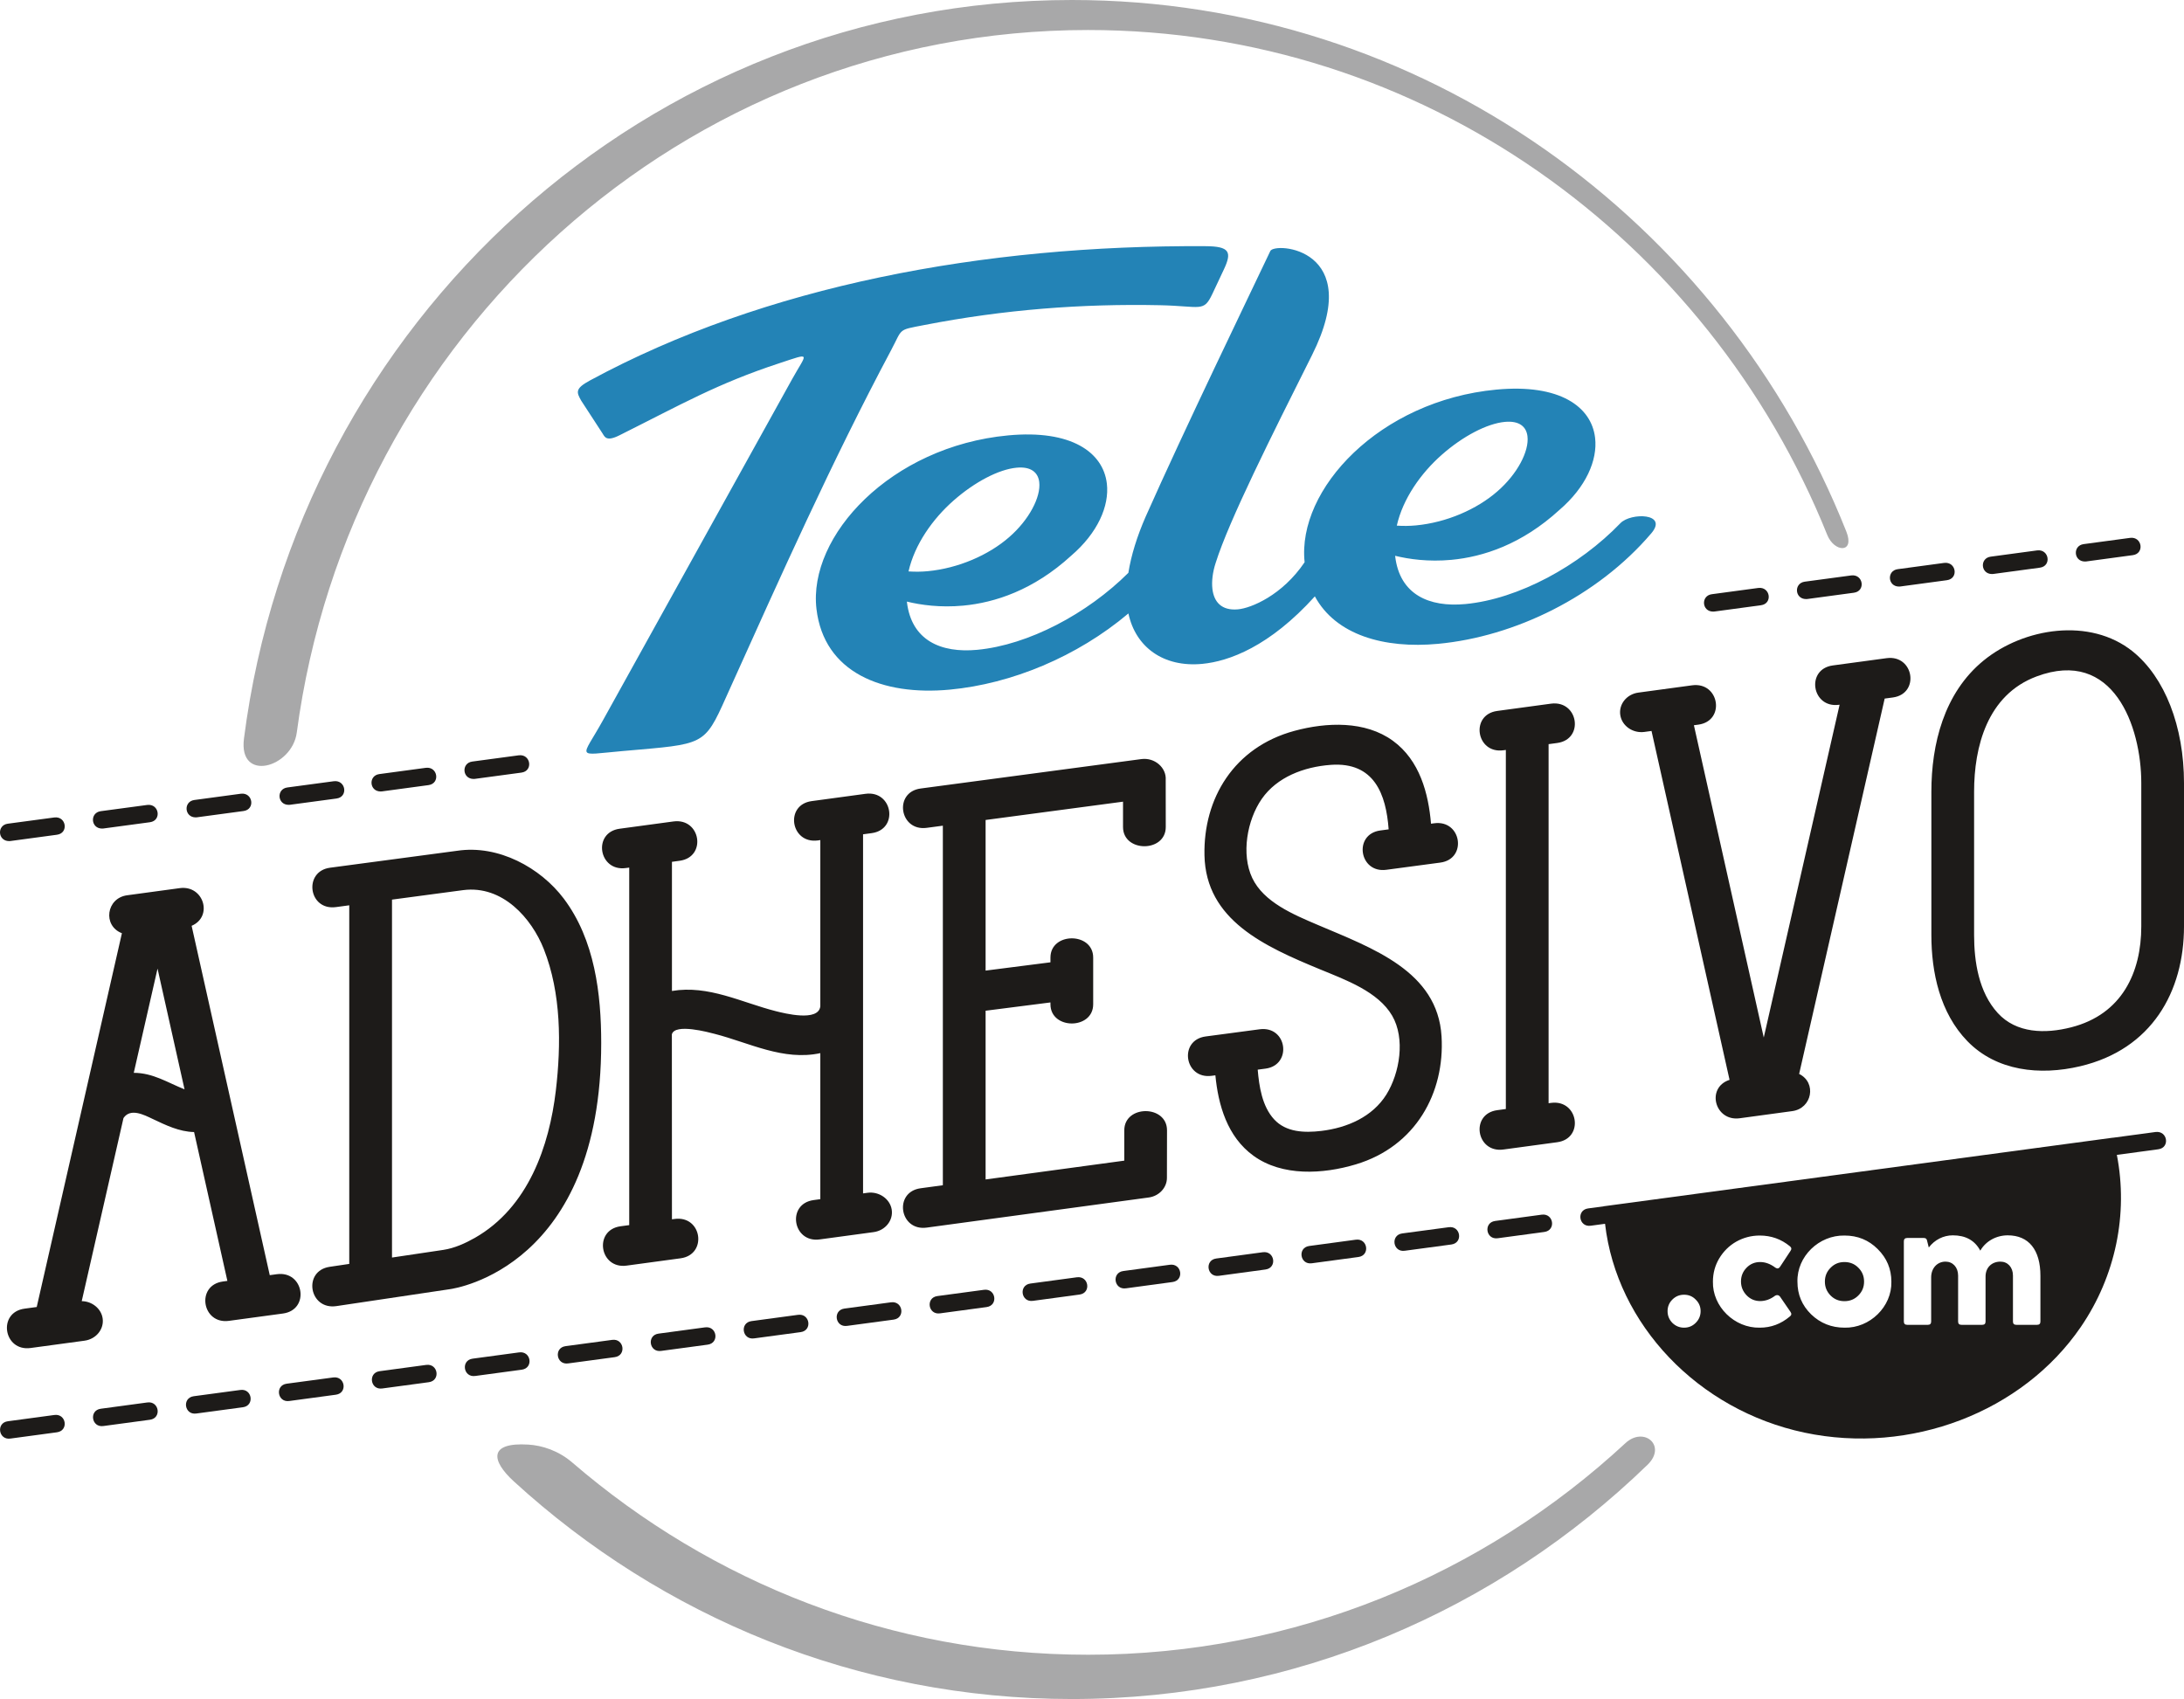 <svg xmlns="http://www.w3.org/2000/svg" xmlns:xlink="http://www.w3.org/1999/xlink" xmlns:xodm="http://www.corel.com/coreldraw/odm/2003" xml:space="preserve" width="253.953mm" height="197.578mm" style="shape-rendering:geometricPrecision; text-rendering:geometricPrecision; image-rendering:optimizeQuality; fill-rule:evenodd; clip-rule:evenodd" viewBox="0 0 25421.41 19778.11"> <defs> <style type="text/css"> .fil2 {fill:#1D1B19} .fil1 {fill:#2383B6} .fil0 {fill:#A8A8A9;fill-rule:nonzero} </style> </defs> <g id="Capa_x0020_1">  <path class="fil0" d="M3454.52 8527.16c-54.85,412.64 -680.97,585.29 -614.89,71.22 621.35,-4851.64 4698.85,-8598.39 9636.73,-8598.39 4081.84,0 7575.24,2560.62 9015.05,6188.92 100.89,254.19 -139.52,243.81 -222.58,37.93 -1386.67,-3448.13 -4716.79,-5877.45 -8604.75,-5877.45 -4706.75,0 -8596.09,3559.79 -9209.56,8177.77zm9209.56 10735.45c2409.51,0 4604.42,-933.1 6255.77,-2463.19 215.2,-199.31 486.34,30.12 256.51,252.64 -1743.63,1689 -4102.78,2726.05 -6700.01,2726.05 -2496.88,0 -4773.43,-958.33 -6494.71,-2532.71 -265.45,-242.95 -297.02,-457.63 167.89,-429.1 162.94,9.82 352.74,71.79 511.3,208.35 1619.5,1395.88 3714.54,2237.95 6003.24,2237.95z"></path> <path class="fil1" d="M6764.5 4663.03l248.97 382.63c25.61,40.18 43.82,98.27 196.42,21.89 720.4,-359.89 1138.06,-601.58 1861.68,-839.38 384.11,-126.53 318.89,-122.22 148.56,185.51l-2203.66 3974.48c-250.77,452.48 -325.77,403.18 226.89,355.15l199.77 -17.44c801.83,-69.54 768.64,-78.93 1056.76,-717.52 578.65,-1283.17 1178.57,-2628.49 1871.93,-3930.87 137.83,-258.61 72.1,-232.61 383.75,-293.21 929.14,-181.13 1839.76,-250.17 2745.16,-231.34 480.87,9.92 508.28,86.09 611.36,-132.4l132.19 -280.93c98.63,-207.36 68.89,-272.27 -211.99,-273.78 -2587.42,-15.37 -5127.67,459.64 -7166.17,1563.55 -177.13,95.74 -154.5,138.19 -101.63,233.64zm12455.24 1546.41c-627.52,735.19 -1588.88,1201.66 -2480.27,1285.25 -632.93,59.29 -1192.37,-104.78 -1434.81,-552.45 -527.76,584.37 -1000.38,756.64 -1312.41,785.95 -450.75,42.34 -774.78,-195.89 -857.74,-587.27 -597.51,504.07 -1360.36,819.56 -2078.48,886.87 -789.37,73.89 -1464.85,-199.83 -1552.47,-938.22 -100.74,-851.59 865.23,-1893.18 2230.72,-2021.3 736.08,-69.21 1106.14,197.16 1149.26,560.57 30.93,261.79 -107.6,575.94 -414.87,839.56 -439.63,402.29 -889.35,546.94 -1257.32,581.55 -268.14,24.9 -495,-7.7 -655.39,-47.04l0.63 6.22c52.97,446.13 395.42,594.79 817.13,555.28 597.69,-56.12 1282.39,-420.34 1760.29,-896.31 32.6,-206.37 102.81,-429.03 201.54,-654.47 451.07,-1015.98 1204.28,-2571.6 1450.85,-3091.84 50.67,-106.62 1109.81,-34.33 485.11,1211.93 -470.88,939.28 -967.22,1928.33 -1120.97,2417.64 -34.93,105.8 -48.88,215.52 -38.29,304.65 17.73,148.91 104.54,255.07 298.66,236.99 151.82,-14.09 514.63,-162.88 774.61,-548.43 -90.12,-849.3 872.86,-1881.99 2231.88,-2009.36 736.11,-69.08 1106.03,197.19 1149.15,560.57 30.97,261.78 -107.6,575.9 -414.7,839.66 -439.44,402.33 -889.62,546.94 -1257.46,581.41 -267.95,25.08 -495.14,-7.88 -655.32,-46.9l0.53 5.97c52.9,446.41 395.67,595.22 817.1,555.67 616.33,-57.92 1325.65,-443.68 1804.62,-941.55 120.27,-125.01 562.06,-118.97 358.43,119.4zm-2961.25 -90.55c74.51,5.02 149.16,4.27 222.86,-2.75 354.84,-33.44 708.87,-186.98 947.72,-396.22 233.36,-202.32 371.12,-468.13 350.43,-640.74 -13.07,-113.47 -96.13,-183.67 -263.45,-168.06 -207.36,19.53 -488,166.22 -732.9,381.95 -245.15,215.59 -453.79,512.27 -524.66,825.82zm-5683.44 532.9c75.12,5.05 149.38,4.33 223.08,-2.58 354.62,-33.37 708.9,-186.99 947.9,-395.98 233.32,-202.74 371.04,-468.37 350.59,-641.16 -13.59,-113.19 -96.47,-183.5 -263.79,-167.71 -207.26,19.36 -487.62,165.91 -732.83,381.78 -245.08,215.42 -453.76,512.16 -524.95,825.65z"></path> <path class="fil2" d="M24268.79 6536.47c5.02,0 10.42,-0.46 15.75,-0.91l540.9 -73.1c139.63,-18.89 108.56,-218.73 -31.28,-201.15l-541.15 72.71c-128.93,17.58 -117.06,202.59 15.79,202.45zm-3246.1 437.16c5.02,0 10.59,-0.11 15.65,-0.85l541.11 -72.99c139.56,-18.86 108.31,-219.05 -31.39,-201.26l-540.87 72.67c-129.24,17.59 -117.63,202.57 15.51,202.43zm2164.04 -291.52c5.31,0 10.6,-0.32 15.9,-0.88l541.07 -73.1c139.35,-18.4 108.24,-218.31 -31.42,-201.08l-541.01 72.88c-129.53,17.27 -117.2,202.43 15.47,202.18zm-1082.19 145.92c5.3,0 10.66,-0.5 15.96,-1.03l541.01 -72.99c139.8,-18.71 108.41,-217.99 -31.43,-201.36l-541.15 72.99c-129.07,17.34 -117.1,202.39 15.62,202.39zm-2163.9 291.41c5.05,0 10.59,-0.32 15.89,-0.92l541.04 -73.06c139.66,-18.68 108.27,-218.66 -31.39,-201.15l-541.01 72.81c-129.21,17.38 -117.52,202.46 15.48,202.32zm-18752.38 2525.73c5.24,0 10.51,-0.11 15.97,-0.99l540.97 -72.78c139.59,-18.86 108.25,-218.59 -31.37,-201.15l-540.94 72.53c-129.33,17.59 -117.44,202.42 15.38,202.39zm2171.89 -276.12c5.06,0 10.39,-0.39 15.72,-0.92l541.11 -72.7c139.49,-18.93 108.13,-218.77 -31.42,-201.3l-540.94 72.64c-129.28,17.34 -117.52,202.28 15.54,202.28zm2152.54 -301.55c5.19,0 10.66,-0.39 15.71,-0.91l541.08 -72.85c139.7,-18.9 108.34,-218.7 -31.04,-201.3l-541.3 72.68c-129.21,17.48 -117.31,202.38 15.55,202.38zm-5406.36 723.58c5.17,0 10.52,-0.45 15.73,-1.05l540.99 -72.99c139.6,-18.69 108.59,-219.02 -31.39,-201.01l-540.88 72.53c-129.14,17.44 -117.37,202.56 15.56,202.52zm2171.71 -276.11c5.16,0 10.4,-0.39 15.81,-1.13l540.9 -72.85c139.71,-18.72 108.64,-219.15 -31.33,-201.4l-540.94 72.92c-129.17,17.24 -117.17,202.46 15.57,202.46zm2152.63 -301.66c5.2,0 10.46,-0.24 15.76,-0.95l541 -73.02c139.7,-18.68 108.49,-219.16 -31.25,-201.3l-541.04 72.92c-129.24,17.41 -117.17,202.39 15.54,202.35zm-2596.9 2061.95l314.22 1405.42c-197.95,-78.53 -366.03,-191.58 -590.91,-192.14l276.68 -1213.28zm-639.38 4069.26c-17.08,-110.92 -122.19,-196.94 -243.11,-198.11l486.06 -2131.24c81.33,-120.91 241.11,-36.41 340.67,10.74 151.61,71.51 306.46,148.1 481.1,152.14l387.63 1732.61 -52.09 7.06c-317.55,43.12 -244.77,502.81 71.81,457.78l627.03 -85.04c317.16,-42.94 245.57,-501.38 -71.97,-457.63l-81.6 11.08 -909.47 -4066.68c251.84,-106.86 141.46,-477.06 -139.01,-438.6l-612.21 83.13c-241.74,32.8 -286.81,353.95 -60.22,441.7l-991.53 4351.07 -141.92 19.29c-317.09,42.9 -245.49,501.91 71.59,457.88l627.07 -85.04c135.6,-18.47 229.96,-135.93 210.17,-262.14zm4332 -934.23c-110.28,62.57 -236.88,120.03 -365.89,139.45l-597.62 89.1 0 -4166.66 829.04 -110.5c459.92,-59.11 796.4,329.31 937.86,686.22 203.41,514.07 203.41,1111.12 139.84,1649.2 -75.68,639.75 -318.74,1357.82 -943.24,1713.19zm1471.64 -2268.12c0,-570.45 -74.19,-1202.68 -436.69,-1682.85 -269.34,-356.86 -758.55,-628.98 -1241.71,-555.32l-1477.96 196.95c-312.81,41.42 -252.75,502.94 70.45,458.13l153.23 -20.63 0 4174.5 -228.2 33.87c-315.88,47 -239.64,504.81 79,457.17l1318.87 -196.73c72.17,-9.68 1763.01,-265.77 1763.01,-2865.1zm3381.43 1938.39c-19.46,-123.99 -147.54,-214 -282.13,-195.5l-51.41 7.03 0 -4180.12 100.5 -13.63c317.65,-43 245.57,-500 -71.72,-457.77l-626.71 84.97c-317.59,42.83 -245.75,500.5 71.61,457.77l28.82 -4.02 0 1935.34c-21.72,183.15 -421.4,80.34 -517.07,56.44 -396.86,-100.54 -783.97,-307.59 -1209.93,-235.3l0 -1503.52 90.01 -12.26c317.2,-42.97 245.75,-499.72 -71.86,-457.7l-627.03 84.79c-317.37,42.97 -245.36,500.61 71.9,457.71l39.72 -5.23 0 4161.79 -100.71 13.45c-317.26,42.97 -245.78,502.05 71.62,457.77l626.96 -84.96c315.91,-42.66 250.06,-502.77 -71.58,-457.82l-29.03 3.92 -0.92 -2153.66c35.43,-131.01 432.7,-22.03 498.92,-4.87 401.98,103.12 797.78,316.94 1229,224.21l0 1699.87 -78.08 10.7c-317.48,43.08 -245.08,501.95 71.82,457.78l626.89 -84.94c135.71,-18.43 230.15,-136.06 210.41,-262.24zm3203.43 -368.79l1.09 -553.62c0,-298.33 -497.43,-298.33 -497.43,0l0 352.72 -1614.21 218.91 0 -1964.13 754.87 -96.44 0 21.15c0,298.34 497.43,298.34 497.43,0.21l0 -543.63c0,-298.47 -497.43,-298.47 -497.43,0l0 55.2 -754.87 96.45 0 -1753.31 1599.59 -213.12 0 294.87c0,298.44 497.43,298.44 497.43,0.18l-0.6 -546.66c10.42,-143.81 -128.12,-265.07 -283.43,-244.17l-2569.09 342.48c-317.44,42.16 -246.28,500.82 70.66,457.81l187.83 -25.04 0 4185.55 -259.06 35.21c-316.87,43.08 -246.42,502.09 72,457.88l2583.46 -350.49c120.92,-16.42 211.61,-114.35 211.75,-228.02zm4543.11 -5062.82c317.48,-43.26 245.71,-499.06 -71.72,-457.92l-626.99 84.97c-317.31,43.08 -245.44,501.28 71.75,457.78l28.89 -3.74 0 4179.77 -100.64 13.55c-317.06,43.19 -245.72,500.57 71.75,457.99l626.96 -84.93c317.48,-42.98 245.89,-500.05 -71.72,-457.92l-28.74 3.95 0 -4179.91 100.46 -13.59zm1015.77 -128.86l81.75 -11.09 908.31 4061.29c-276.58,89.94 -172.9,486.23 117.63,447.21l612.17 -83.17c231.52,-31.42 287.06,-331.35 80.09,-432.87l995.68 -4369.54 94.75 -12.71c317.33,-42.8 245.85,-499.48 -71.55,-457.78l-627.03 84.79c-317.44,42.98 -245.57,500.93 71.76,458.06l7.41 -0.95 -882.78 3874.33 -813.14 -3635.4 52.2 -6.96c317.05,-43.11 245.71,-499.3 -71.72,-457.95l-627.28 85.04c-135.65,18.18 -229.94,136.13 -210.02,262.2l0 0c19.11,123.92 144.05,214.22 281.77,195.5zm5626.86 -981.66c7.95,6.32 25.01,20.2 55.69,44.99 288.56,231.84 -16.07,-12.99 -55.69,-44.99zm155.6 3245.15c0,535.43 -223.54,1024.03 -815.8,1175.18 -302.35,77.3 -637.27,71.33 -854.7,-166.08 -221.99,-243 -275.45,-599.85 -275.45,-907.39l0 -1669.08c0,-520.95 151.82,-1126.59 726.44,-1341.66 894.82,-335.16 1219.5,581.63 1219.5,1239.98l0 1669.05zm-99.91 -3200.23c-496.4,-399.33 -1268.61,-275.58 -1735.4,105.63 -462.75,377.9 -607.99,976.75 -607.99,1527.37l0 1668.9c0,432.03 98.95,904.96 419.46,1234.9 338.84,348.62 842.87,402.61 1312.34,291.94 833.05,-196.52 1208.69,-866.99 1208.69,-1628.5l0 -1669.22c0,-657.86 -223.11,-1230.2 -597.09,-1531.01zm-10677.46 4934.25c33.05,343.5 137.47,714.93 443.5,936.42 334.17,242.19 808.37,215.31 1191.81,100.04 696.81,-209.05 1036.71,-833.12 997.33,-1489.65 -45.62,-760.1 -803.17,-1026.01 -1442.89,-1298.56 -282.69,-120.67 -627.38,-263.9 -760.95,-546.03 -129.63,-274.85 -60.66,-672.77 111.24,-920 175.97,-253.16 488.39,-373.16 801.98,-396.08 508.94,-37.58 645.11,344.34 674.81,750.67l-96.55 12.85c-317.33,42.02 -247.55,501.49 70.59,457.67l627.14 -83.63c317.34,-42.12 247.69,-500.92 -70.91,-457.74l-37.15 4.95c-29.8,-351.58 -130.45,-737.22 -443.72,-965.34 -322.2,-234.66 -771.96,-216.93 -1146.05,-115.38 -705.28,190.92 -1061.01,788.57 -1047.19,1448.16 15.79,754.97 697.88,1060.65 1347.72,1328.96 295.86,122.02 673.61,257.93 837.01,538.54 154.36,265.24 89.42,666.48 -67.84,918.83 -160.42,256.24 -451.69,386.62 -758.97,422.85 -197.29,23.09 -408.86,15.22 -547.01,-134.83 -140.83,-153.02 -174.84,-386.52 -191.16,-578.62l91.5 -12.07c312.74,-41.67 252.74,-501.6 -70.31,-457.78l-627.14 83.42c-317.55,42.3 -247.86,501.42 70.49,457.99l42.69 -5.66z"></path> <path class="fil2" d="M25090.7 13177.48l-496.91 66.85c0,0 0,-0.28 -0.28,-0.67l-5927.07 798.38c0,0.32 0,0.46 0,0.71l-180.99 24.36c-138.95,18.65 -108.83,221.91 31.4,201.29l165.65 -22.45c134.8,1172.84 1083.72,2169.05 2321.05,2431.01 1232.74,261.08 2537.34,-238.19 3216.4,-1229.35 404.95,-591.55 554.11,-1314.71 419.88,-2003.85l482.25 -65.16c139.66,-18.9 108.3,-218.45 -31.39,-201.12zm-5680.47 2085.15c0,53.46 18.58,98.49 55.7,136.74 37.96,37.15 83.17,55.87 136.48,55.87 53.47,0 98.35,-18.72 135.19,-55.87 38.38,-38.25 57.24,-83.28 57.24,-136.74 0,-52.12 -18.86,-97.32 -57.24,-134.51 -36.84,-37.93 -81.71,-56.4 -135.19,-56.4 -53.31,0 -98.52,18.47 -136.48,56.4 -37.12,37.19 -55.7,82.38 -55.7,134.51zm1253.27 -180.67c-55.27,42.62 -114.28,63.64 -175.37,63.64 -61.02,0 -114.64,-22.17 -158.28,-67.24 -42.69,-45.03 -65.05,-98.17 -65.05,-160.6 0,-63.75 22.35,-116.64 65.05,-160.5 42.83,-43.97 95.99,-66.07 157.54,-66.07 61.54,0 120.41,22.1 178.65,66.07 21.61,13.84 39.02,10.24 53.14,-10.38l121.69 -184.97c14.8,-20.66 12.49,-39.27 -6.86,-54.25 -100.92,-83.13 -217.95,-124.91 -351.09,-124.91 -98.56,0 -190.38,24.48 -273.93,71.51 -82.88,47.46 -148.88,113.64 -198,195.43 -48.59,82.2 -72.85,172.26 -72.85,269.41 -6.99,289.65 250.34,542.82 545.78,536.14 129.77,0 245.43,-42.73 348.83,-129.74 20.62,-15.02 22.92,-33.12 8.13,-54.21l-122.94 -179.15c-14.8,-17.27 -32.23,-20.41 -54.45,-10.17zm258.42 -161.39c0,149.41 52.93,275.27 159.61,379.7 106.65,102.7 236.57,154.96 388.57,154.96 294.69,6.68 551.99,-243.99 545.21,-534.66 0,-149.23 -53.18,-275.3 -159.26,-380.47 -105.35,-105.27 -233.85,-157.36 -385.95,-157.36 -297.95,-5.65 -555.42,243.25 -548.18,537.83zm546.91 -229.4c64.06,0 118.72,21.75 162.58,66.78 44.22,44 66.11,97.46 66.11,161.14 0,63.68 -21.89,116.86 -67.27,162.03 -43.94,43.97 -97.36,65.58 -161.42,65.58 -63.68,0 -117.21,-21.61 -161.04,-65.58 -44.4,-45.17 -66.43,-98.35 -66.43,-162.03 0,-63.68 22.03,-117.14 66.43,-161.14 43.82,-45.03 97.36,-66.78 161.04,-66.78zm1901.16 -310.8c-133.56,0 -255.95,67.13 -319.7,178.3 -63.5,-118.98 -170.24,-178.3 -319.84,-178.3 -110.25,0 -211.68,52.12 -279.66,141.44l-22.17 -87.34c-4.76,-15.04 -16.21,-23.33 -35.88,-23.33l-192.75 0c-26.31,0 -39.48,13.02 -39.48,38.28l0 934.27c0,25.28 13.17,38.28 38.39,38.28l242.4 0c24.11,0 37.11,-13 37.11,-38.28l0 -514.21c0,-105.59 69.78,-183.04 167.32,-183.04 83.59,0 146.37,64.7 146.37,162.17l0 535.08c0,25.28 12.71,38.28 38.11,38.28l243.52 0c25.36,0 37.83,-13 37.83,-38.28l0 -523.75c0,-105.45 72.53,-173.5 173.18,-173.5 83.84,0 145.81,64.7 145.81,162.17l0 535.08c0,25.28 12.39,38.28 37.97,38.28l243.63 0c25.25,0 37.96,-13 37.96,-38.28l0 -532.9c0,-301.23 -135.36,-470.41 -380.12,-470.41z"></path> <path class="fil2" d="M8205.98 15451.7l-540.83 72.88c-139.03,18.65 -108.84,222.06 31.21,201.09l540.97 -72.75c139.49,-19.03 108.34,-220.64 -31.35,-201.22z"></path> <path class="fil2" d="M7124.03 15597.58l-541.05 72.82c-138.95,18.54 -108.58,222.02 31.33,200.83l541 -72.71c139.59,-18.71 108.17,-221.7 -31.28,-200.94z"></path> <path class="fil2" d="M10370.05 15160.04l-541.11 72.88c-138.36,18.9 -108.59,222.17 31.57,201.33l540.94 -72.7c139.73,-18.86 108.2,-221.36 -31.4,-201.51z"></path> <path class="fil2" d="M9288.07 15305.89l-541.04 72.92c-138.64,18.61 -108.7,222.02 31.35,201.04l541.04 -72.77c139.6,-18.65 108.13,-220.93 -31.35,-201.19z"></path> <path class="fil2" d="M12534.1 14868.71l-540.83 72.88c-138.82,18.79 -108.88,222.09 31.11,201.23l541 -72.96c139.67,-18.68 108.38,-220.36 -31.28,-201.15z"></path> <path class="fil2" d="M17944.45 14139.93l-541.11 73.1c-138.75,18.64 -108.73,222.09 31.49,201.04l540.9 -72.99c139.53,-18.68 108.28,-220.78 -31.28,-201.15z"></path> <path class="fil2" d="M11452.25 15014.63l-541.33 72.67c-138.61,18.72 -108.56,221.88 31.57,201.12l541 -72.96c139.56,-18.64 108.34,-221.21 -31.25,-200.83z"></path> <path class="fil2" d="M16862.39 14285.88l-540.97 72.36c-138.99,19.17 -108.87,222.8 31.25,201.47l541.01 -72.71c139.56,-18.86 107.99,-220.71 -31.29,-201.12z"></path> <path class="fil2" d="M13616.12 14722.93l-540.9 72.85c-138.89,18.75 -108.7,222.2 31.35,201.36l540.83 -73.09c139.77,-18.47 108.42,-220.72 -31.28,-201.12z"></path> <path class="fil2" d="M14698.24 14577.16l-541.07 72.91c-138.57,18.72 -108.7,222.1 31.57,201.33l540.72 -73.24c139.7,-18.47 108.55,-220.93 -31.22,-201.01z"></path> <path class="fil2" d="M15780.41 14431.27l-541.19 73.1c-138.81,18.82 -108.59,222.02 31.4,201.12l541.14 -72.89c139.56,-18.71 108.03,-221.45 -31.35,-201.33z"></path> <path class="fil2" d="M6041.87 15743.04l-540.86 72.96c-138.85,18.78 -108.63,221.95 31.53,201.29l540.87 -72.95c139.7,-18.86 108.16,-221.18 -31.54,-201.3z"></path> <path class="fil2" d="M2795.86 16180.55l-540.86 72.67c-139.1,18.86 -108.81,222.34 31.07,201.15l541.3 -72.85c139.26,-18.57 108.01,-222.02 -31.5,-200.97z"></path> <path class="fil2" d="M1713.84 16326.04l-540.94 72.96c-138.82,18.61 -108.8,222.02 31.34,201.11l540.97 -72.91c139.59,-18.65 108.17,-221.32 -31.37,-201.16z"></path> <path class="fil2" d="M631.77 16471.82l-540.99 72.92c-138.74,18.75 -108.81,222.05 31.28,201.29l541.05 -72.95c139.54,-18.86 108.31,-221.28 -31.34,-201.26z"></path> <path class="fil2" d="M4959.99 15888.85l-540.97 72.96c-138.92,18.61 -108.9,222.16 31.25,201.08l541.04 -72.88c139.42,-18.62 108.14,-221 -31.32,-201.16z"></path> <path class="fil2" d="M3877.83 16034.91l-540.83 72.57c-138.96,18.68 -108.76,221.98 31.01,201.22l541.36 -73.09c139.49,-18.58 108.2,-220.47 -31.53,-200.7z"></path> </g> </svg>